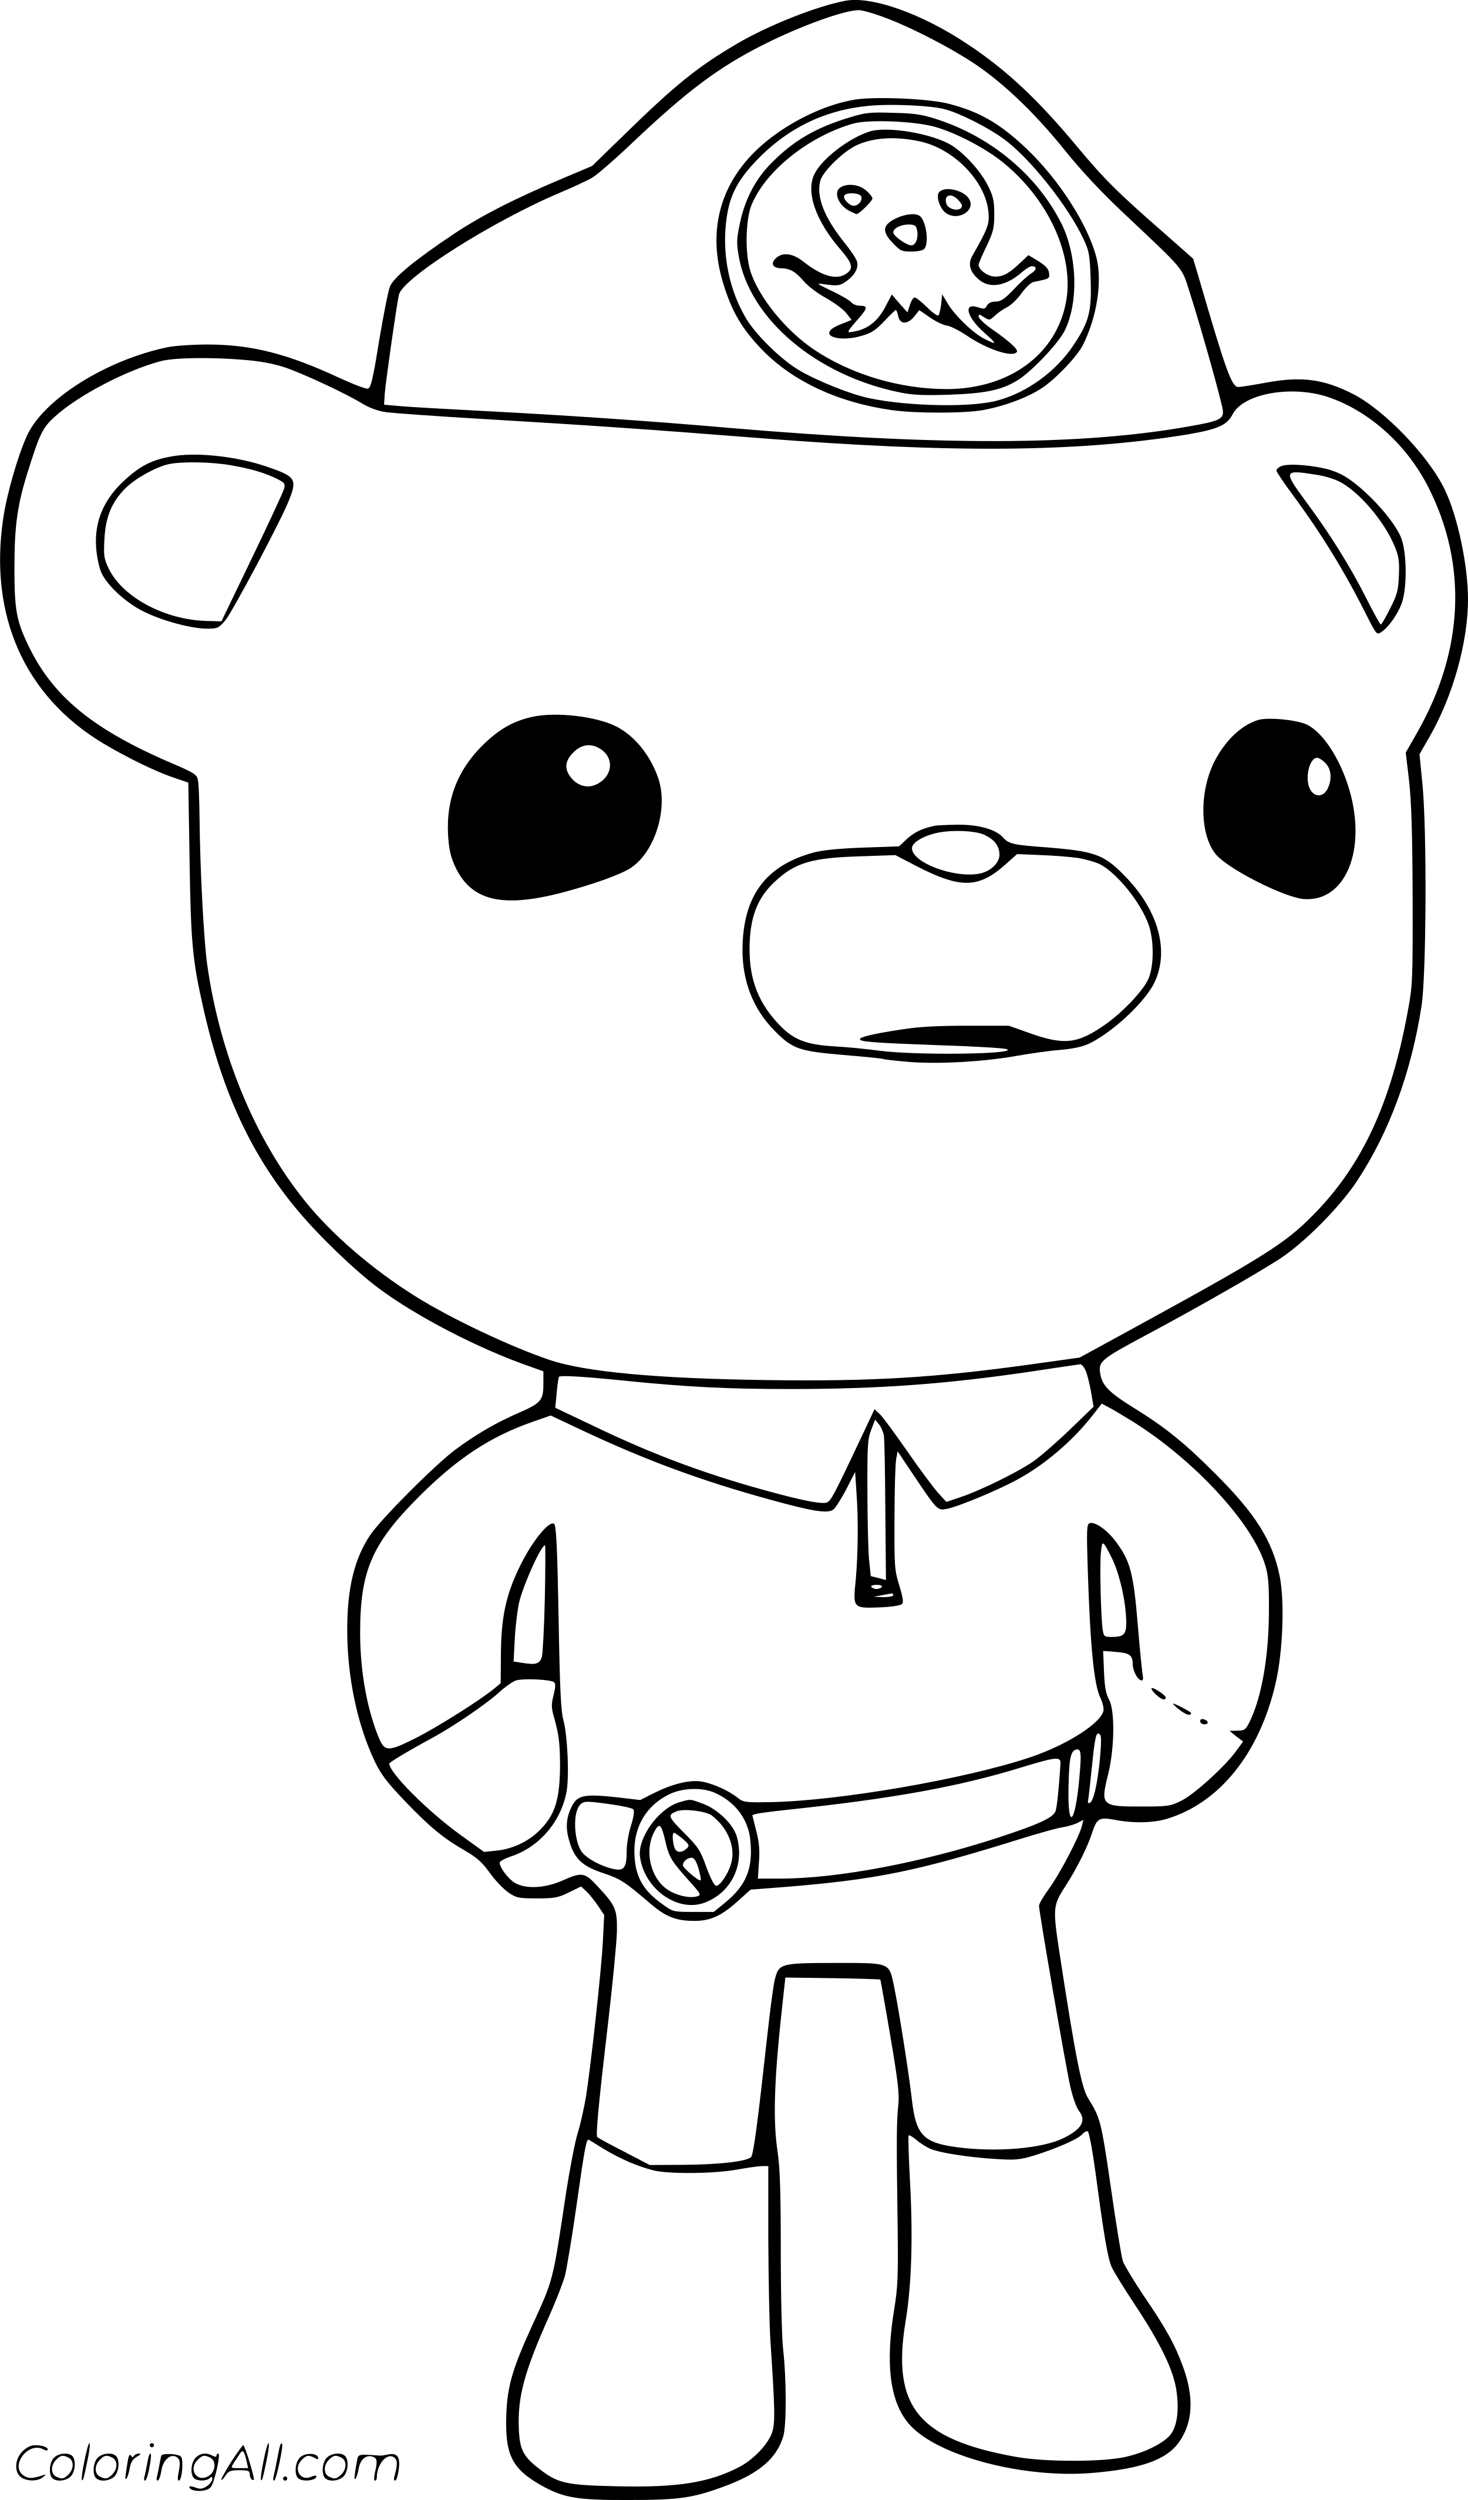 <svg version="1.0" xmlns="http://www.w3.org/2000/svg"
  viewBox="0 0 704.928 1200.11"
 preserveAspectRatio="xMidYMid meet">
<g transform="translate(-0.067,1200.772) scale(0.1,-0.1)"
fill="#000000" stroke="none">
<path d="M4060 12004 c-141 -27 -372 -119 -520 -206 -192 -113 -294 -195 -550
-445 l-146 -142 -135 -57 c-236 -99 -396 -181 -527 -268 -186 -124 -291 -210
-309 -254 -8 -19 -31 -137 -52 -261 -30 -188 -40 -226 -54 -229 -9 -2 -70 21
-135 51 -252 117 -420 160 -632 161 -74 0 -162 -6 -195 -13 -297 -62 -596
-251 -675 -425 -44 -97 -97 -280 -114 -398 -69 -465 102 -851 479 -1078 114
-68 253 -136 337 -164 l73 -25 6 -373 c6 -395 14 -479 65 -705 92 -410 233
-713 456 -978 105 -125 275 -288 388 -372 180 -134 478 -289 723 -374 l67 -24
0 -61 c0 -79 -12 -92 -120 -139 -104 -45 -201 -101 -300 -174 -97 -71 -364
-339 -413 -414 -75 -113 -109 -254 -109 -452 0 -227 48 -455 132 -632 32 -66
60 -102 147 -193 118 -123 182 -176 290 -238 55 -32 81 -56 116 -105 25 -35
64 -76 88 -93 40 -27 48 -29 138 -29 85 0 102 3 154 29 l58 28 25 -23 c14 -13
39 -44 56 -69 l30 -45 -6 -120 c-6 -132 -58 -605 -82 -755 -9 -52 -26 -129
-39 -171 -13 -41 -37 -167 -55 -280 -67 -446 -60 -417 -169 -656 -89 -195
-114 -281 -119 -414 -7 -195 26 -262 170 -343 106 -59 172 -70 418 -69 238 0
305 9 452 63 171 62 257 134 290 243 16 52 15 282 -1 419 -6 56 -11 256 -11
471 0 281 -4 398 -15 473 -24 157 -17 357 26 739 l11 100 227 -3 c124 -2 227
-5 229 -7 1 -1 23 -123 48 -271 38 -224 44 -280 38 -334 -8 -72 -9 -165 -3
-575 3 -244 1 -295 -16 -400 -45 -271 -20 -454 76 -559 138 -151 556 -259 887
-228 225 20 344 63 403 145 68 94 75 216 20 365 -38 104 -81 183 -190 342 -46
69 -90 142 -98 162 -7 20 -33 180 -58 355 -47 322 -50 333 -109 428 -31 50
-59 189 -131 655 -41 266 -41 266 25 369 51 79 102 181 124 248 24 73 34 79
110 65 88 -17 183 -15 247 4 254 75 447 314 525 651 35 150 44 392 20 513 -34
171 -117 303 -315 499 -144 144 -236 218 -385 310 -124 77 -155 110 -163 171
-7 53 8 65 223 180 236 126 529 293 640 365 118 77 290 250 372 375 154 234
260 521 309 840 23 151 26 847 4 1066 l-14 141 51 89 c110 193 182 450 182
656 0 160 -50 398 -111 524 -76 161 -291 384 -442 461 -143 72 -246 85 -417
54 -63 -12 -123 -21 -133 -21 -32 0 -60 79 -196 546 l-21 70 -137 121 c-225
196 -288 259 -416 412 -190 229 -341 371 -526 494 -220 148 -464 235 -591 211z
m188 -80 c138 -51 351 -163 461 -242 134 -95 275 -234 406 -397 72 -90 168
-193 266 -286 319 -301 292 -269 333 -396 55 -171 156 -532 159 -567 3 -40
-18 -50 -163 -75 -515 -92 -1190 -94 -2210 -7 -390 34 -794 61 -1180 81 -173
9 -351 19 -395 23 l-80 7 3 50 c3 48 56 421 68 477 16 80 455 357 779 493 61
26 128 57 150 70 22 13 110 89 195 170 264 250 415 362 628 469 177 89 384
164 455 165 15 1 72 -15 125 -35z m-3072 -1644 c73 -6 139 -18 190 -35 88 -29
299 -128 377 -176 29 -18 73 -34 106 -39 31 -5 254 -21 496 -35 456 -27 770
-48 1300 -90 930 -73 1523 -68 2044 15 157 26 203 45 230 98 53 104 297 144
473 79 193 -70 366 -229 467 -427 189 -371 171 -784 -51 -1175 l-57 -100 16
-135 c11 -99 16 -247 17 -555 1 -396 0 -427 -22 -545 -81 -447 -220 -747 -457
-986 -135 -137 -236 -200 -880 -552 l-240 -131 -215 -30 c-479 -67 -774 -85
-1287 -78 -526 7 -871 39 -1041 96 -188 63 -478 200 -648 307 -203 127 -400
296 -527 454 -243 301 -411 707 -472 1142 -16 119 -34 459 -36 693 -1 88 -4
173 -8 189 -5 25 -18 34 -116 76 -388 165 -583 325 -700 573 -56 117 -65 170
-65 367 0 210 14 309 71 485 51 161 66 191 121 241 110 101 341 223 510 268
62 17 242 20 404 6z m4038 -4852 c8 -18 19 -64 26 -103 l12 -70 -111 -107
c-61 -59 -140 -128 -175 -153 -72 -51 -258 -143 -356 -175 l-65 -22 -40 44
c-22 25 -89 114 -148 200 -60 86 -119 166 -132 178 l-25 23 -56 -119 c-140
-297 -154 -323 -174 -329 -23 -7 -93 5 -230 41 -330 87 -593 184 -894 329
l-179 85 7 72 c3 40 9 74 11 77 8 7 108 2 315 -19 307 -31 493 -40 800 -40
425 0 749 24 1159 85 119 18 222 33 229 34 7 0 19 -14 26 -31z m218 -239 c299
-185 582 -490 644 -694 15 -48 19 -92 18 -225 -1 -219 -36 -415 -95 -532 -17
-34 -24 -38 -57 -38 l-37 -1 32 -26 33 -25 -33 -45 c-53 -74 -201 -208 -263
-239 -52 -26 -66 -28 -183 -28 -202 -1 -207 3 -169 155 31 126 33 306 4 359
-15 26 -21 61 -24 134 l-4 99 62 -5 c65 -5 79 -15 80 -58 0 -31 21 -72 39 -78
11 -4 13 4 7 38 -3 23 -13 121 -21 219 -21 257 -36 314 -105 407 -43 58 -102
99 -127 90 -14 -6 -15 -28 -9 -224 12 -367 30 -553 61 -615 8 -16 15 -41 15
-55 0 -58 -172 -170 -356 -231 -312 -104 -922 -209 -1246 -214 -118 -2 -128
-1 -155 21 -45 36 -127 72 -181 79 -58 6 -137 -14 -226 -59 l-61 -31 -100 12
c-171 19 -202 13 -231 -47 -26 -55 -28 -104 -8 -167 25 -82 62 -116 162 -149
83 -28 100 -39 227 -147 74 -64 125 -83 216 -82 74 1 127 26 205 97 l59 53
155 12 c449 36 641 75 1152 235 81 25 167 49 190 52 24 4 56 13 72 21 l29 15
-7 -29 c-12 -50 -106 -230 -157 -300 -27 -37 -49 -74 -49 -83 0 -30 131 -788
151 -872 11 -48 29 -98 40 -112 37 -47 16 -87 -70 -130 -101 -52 -326 -71
-518 -45 -158 21 -194 59 -213 224 -14 126 -65 446 -86 547 -25 117 -14 113
-283 113 -261 0 -270 -3 -289 -77 -7 -24 -23 -146 -37 -273 -46 -417 -66 -570
-78 -582 -21 -21 -156 -36 -324 -37 l-162 -1 -123 64 c-68 35 -126 66 -129 70
-8 8 4 143 52 551 22 190 41 386 42 435 2 106 -6 125 -89 214 -66 72 -77 74
-174 31 -85 -37 -176 -41 -228 -10 -31 19 -72 73 -72 97 0 6 24 19 53 29 136
44 241 166 268 310 14 75 5 270 -15 345 -12 44 -17 147 -23 492 -6 328 -11
439 -21 449 -21 21 -103 -78 -161 -195 -70 -140 -94 -250 -95 -431 l-1 -138
-30 -25 c-66 -55 -277 -188 -381 -240 -128 -64 -146 -64 -173 0 -58 139 -91
323 -91 507 0 297 56 426 280 651 187 187 346 292 555 364 l80 28 155 -73
c307 -144 574 -242 899 -331 206 -57 277 -68 304 -47 9 7 37 50 61 96 l43 84
6 -93 c10 -134 8 -298 -3 -424 -14 -138 -14 -138 117 -133 52 2 98 9 105 16 8
8 5 30 -13 89 -23 74 -24 91 -23 323 0 135 4 262 8 283 l7 38 79 -118 c112
-166 112 -167 158 -158 53 10 242 88 339 141 131 71 265 186 359 306 l45 58
32 -17 c18 -9 67 -38 109 -64z m-1187 -72 c3 -18 6 -181 7 -363 l3 -331 -37
10 -36 9 -8 77 c-4 42 -8 189 -8 326 -1 223 1 255 18 299 l19 49 18 -22 c10
-12 21 -37 24 -54z m1090 -579 c35 -66 64 -180 72 -277 7 -97 -2 -111 -68
-111 -35 0 -38 2 -43 33 -9 59 -15 311 -9 370 6 63 8 63 48 -15z m-2718 -200
c-3 -139 -10 -266 -14 -283 -11 -34 -27 -40 -91 -30 l-45 7 6 116 c4 65 14
143 22 174 26 96 105 268 123 268 2 0 2 -114 -1 -252z m1618 52 c-3 -5 -15
-10 -25 -10 -10 0 -22 5 -25 10 -4 6 7 10 25 10 18 0 29 -4 25 -10z m55 -40
c0 -5 -21 -9 -47 -9 l-48 2 40 7 c22 4 43 8 48 9 4 0 7 -3 7 -9z m-1628 -418
c7 -7 6 -25 -3 -61 -11 -43 -11 -60 0 -99 25 -88 30 -127 31 -228 0 -172 -22
-247 -98 -322 -53 -54 -130 -90 -208 -98 l-59 -6 -115 83 c-156 113 -340 297
-340 341 0 6 86 58 215 128 98 54 246 155 308 210 31 29 70 56 85 61 35 11
170 5 184 -9z m2620 -374 c-13 -123 -31 -199 -49 -205 -7 -3 -10 3 -7 14 2 10
10 82 18 160 15 149 21 172 39 154 7 -7 6 -45 -1 -123z m-92 10 c0 -24 -5 -83
-10 -133 -23 -204 -54 -198 -48 9 3 134 12 166 44 166 10 0 14 -13 14 -42z
m-97 -28 c-8 -124 -17 -209 -24 -227 -12 -31 -79 -62 -274 -126 -371 -121
-773 -197 -1048 -197 l-107 0 5 78 c5 58 1 96 -13 152 l-19 75 21 6 c12 3 73
11 136 18 515 54 835 112 1140 206 164 50 186 52 183 15z m-1658 -139 c98 -44
160 -128 169 -229 13 -134 -20 -215 -122 -298 l-54 -44 -97 0 c-98 0 -98 0
-152 39 -95 68 -131 137 -132 251 -1 123 59 221 166 274 64 32 161 35 222 7z
m-497 -55 c51 -7 98 -18 103 -23 7 -7 4 -32 -10 -78 -12 -37 -21 -92 -21 -122
0 -78 -12 -97 -58 -88 -63 12 -140 54 -161 88 -36 60 -39 187 -4 222 17 18 31
18 151 1z m2324 -1772 c40 -301 58 -405 77 -449 10 -22 60 -103 111 -180 123
-185 187 -317 200 -414 13 -90 4 -162 -24 -204 -29 -43 -122 -91 -220 -113
-108 -25 -388 -25 -526 0 -470 84 -598 241 -531 649 29 174 36 399 22 665 -7
123 -10 226 -7 229 3 3 20 -7 38 -22 18 -16 49 -35 68 -43 47 -19 182 -40 311
-48 93 -6 115 -4 180 15 107 33 214 79 235 102 9 11 22 18 28 16 6 -2 23 -93
38 -203z m-2360 117 c80 -48 162 -83 238 -102 76 -18 294 -16 405 5 50 9 102
16 118 16 l27 0 0 -347 c1 -192 5 -411 10 -488 23 -350 24 -401 6 -450 -22
-56 -92 -128 -160 -162 -145 -74 -297 -97 -586 -90 -234 5 -278 14 -360 76
-87 65 -104 98 -108 202 -6 151 26 271 146 539 33 74 67 162 76 195 8 33 34
187 56 342 40 283 47 316 59 309 3 -2 36 -22 73 -45z M4109 11530 c-172 -27
-377 -137 -500 -267 -164 -174 -209 -392 -130 -633 41 -128 91 -209 186 -306
147 -149 363 -249 618 -285 113 -16 347 -16 437 0 101 18 217 61 284 106 66
43 168 151 196 205 67 132 95 306 66 420 -39 155 -178 373 -333 521 -129 123
-226 180 -378 219 -91 24 -349 35 -446 20z m430 -47 c71 -19 200 -84 277 -139
125 -88 317 -329 390 -489 25 -53 28 -74 32 -190 5 -154 -8 -203 -83 -315 -84
-126 -223 -227 -365 -265 -124 -34 -427 -28 -614 11 -91 19 -249 82 -339 135
-86 51 -209 171 -256 252 -79 135 -113 303 -93 464 14 116 50 189 139 284 152
161 333 249 548 269 110 10 299 1 364 -17z M4084 11445 c-165 -49 -274 -113
-380 -221 -76 -76 -128 -177 -151 -291 -15 -71 -16 -92 -5 -155 52 -301 373
-573 774 -654 64 -13 115 -15 237 -11 169 6 246 21 321 65 67 38 203 180 234
244 67 137 59 362 -17 514 -116 230 -337 415 -597 499 -70 23 -107 29 -210 31
-110 4 -134 1 -206 -21z m381 -40 c96 -20 254 -99 347 -173 223 -178 348 -451
308 -672 -46 -253 -272 -419 -572 -420 -225 0 -459 69 -639 190 -137 92 -269
256 -306 380 -25 83 -22 239 5 310 65 165 277 335 492 395 66 18 256 13 365
-10z M4175 11376 c-99 -32 -225 -129 -262 -201 -45 -86 3 -227 127 -369 52
-61 59 -85 30 -108 -47 -38 -120 -19 -213 55 -47 37 -95 45 -126 19 -33 -26
-22 -52 21 -52 43 -1 69 -16 111 -65 19 -22 67 -58 106 -79 39 -22 82 -54 96
-72 l25 -32 -45 -18 c-25 -9 -50 -23 -56 -31 -31 -36 59 -54 147 -28 48 13 69
27 111 71 28 30 53 54 56 54 2 0 7 -13 11 -30 8 -41 46 -41 78 0 l23 29 51
-35 c27 -19 64 -37 81 -39 17 -2 60 -24 96 -48 98 -67 223 -108 241 -78 7 11
-38 52 -122 110 -34 24 -62 51 -62 59 0 12 4 12 26 -3 25 -16 27 -16 53 8 14
14 41 32 59 41 18 9 49 39 68 66 20 28 46 52 57 54 79 16 78 16 75 43 -2 20
-16 35 -51 57 l-48 29 -37 -35 c-56 -53 -83 -68 -122 -68 -36 0 -80 32 -80 57
0 6 17 46 38 89 33 70 37 88 37 154 0 62 -5 85 -28 132 -34 70 -110 155 -175
197 -90 57 -312 95 -397 67z m243 -47 c163 -35 316 -192 329 -339 6 -57 -3
-80 -76 -208 -24 -41 -14 -79 31 -117 52 -44 129 -31 206 36 18 16 39 29 47
29 26 0 25 -18 -3 -35 -15 -9 -52 -43 -83 -76 -45 -47 -62 -59 -87 -59 -21 0
-35 -7 -42 -19 -9 -17 -14 -18 -41 -9 -75 26 -58 -45 29 -122 62 -55 62 -60 0
-29 -55 28 -143 113 -176 169 l-27 45 -5 -47 c-3 -26 -9 -50 -13 -54 -4 -5
-29 13 -55 39 -26 26 -53 47 -59 47 -6 0 -17 -16 -23 -36 l-12 -36 -38 43 -37
43 -33 -63 c-36 -66 -82 -103 -149 -115 -38 -7 -38 -7 26 67 40 46 41 57 4 57
-16 0 -35 7 -42 16 -7 9 -49 34 -94 55 -77 37 -78 38 -35 32 64 -9 75 -7 108
17 38 28 56 62 48 92 -3 13 -31 55 -62 93 -96 120 -135 220 -114 296 13 46
113 142 177 171 82 36 183 42 301 17z M4038 11109 c-37 -21 -13 -86 42 -114
16 -8 31 -15 34 -15 12 0 76 63 76 75 0 7 -14 25 -31 39 -32 28 -88 35 -121
15z m98 -44 c8 -19 -13 -45 -36 -45 -21 0 -54 35 -45 49 10 17 75 13 81 -4z
M4510 11085 c-16 -19 4 -79 33 -100 60 -42 148 15 109 71 -28 41 -117 59 -142
29z m90 -35 c11 -11 20 -24 20 -29 0 -31 -65 -23 -75 9 -13 41 21 54 55 20z
M4300 10958 c-62 -31 -65 -62 -12 -117 35 -37 43 -41 88 -41 28 0 55 5 62 12
26 26 10 139 -22 160 -21 14 -72 8 -116 -14z m103 -49 c10 -38 -3 -79 -26 -79
-23 0 -87 45 -87 62 0 19 34 37 71 38 29 0 38 -4 42 -21z M845 9820 c-110 -16
-169 -45 -253 -124 -121 -114 -158 -253 -111 -420 18 -64 118 -160 214 -206
93 -45 227 -80 301 -80 49 0 55 3 86 39 34 40 271 485 307 579 40 101 31 113
-111 161 -136 46 -317 67 -433 51z m261 -45 c99 -17 170 -38 227 -67 34 -17
38 -22 32 -46 -4 -15 -73 -164 -154 -332 l-147 -305 -71 2 c-200 5 -402 113
-469 249 -24 49 -26 63 -22 142 5 107 35 180 101 246 48 47 142 100 205 115
60 14 202 12 298 -4z M6153 9770 c-13 -5 -23 -15 -23 -21 0 -6 36 -60 80 -119
138 -187 248 -367 349 -568 51 -101 53 -103 74 -89 37 24 86 95 102 149 23 78
20 234 -5 301 -25 66 -111 170 -204 249 -52 43 -86 63 -135 79 -76 23 -205 34
-238 19z m167 -41 c36 -5 84 -19 108 -31 96 -46 223 -195 272 -318 18 -44 21
-71 18 -136 -3 -71 -8 -91 -42 -157 -21 -43 -41 -77 -45 -77 -3 0 -34 55 -68
123 -79 157 -177 313 -292 468 -109 148 -107 153 49 128z M2554 8566 c-93 -21
-162 -62 -240 -140 -117 -118 -170 -256 -162 -421 4 -70 11 -105 32 -152 76
-169 224 -206 516 -130 151 40 283 87 332 120 116 79 179 288 129 431 -39 111
-113 201 -200 246 -98 50 -294 72 -407 46z m319 -147 c78 -40 75 -134 -5 -175
-42 -22 -90 -11 -122 27 -37 43 -34 83 8 125 36 36 77 44 119 23z M6040 8551
c-78 -25 -151 -94 -202 -188 -84 -154 -77 -384 14 -470 81 -75 325 -195 410
-201 189 -14 294 211 228 488 -39 161 -129 308 -213 349 -49 24 -192 37 -237
22z m325 -206 c29 -28 33 -80 10 -125 -19 -37 -57 -40 -79 -8 -33 46 -11 158
30 158 8 0 26 -11 39 -25z M4485 8043 c-58 -13 -91 -29 -128 -61 l-39 -37
-172 -6 c-113 -4 -193 -12 -236 -23 -234 -63 -342 -210 -344 -466 0 -156 52
-287 155 -391 86 -87 117 -97 325 -115 99 -8 185 -17 193 -19 7 -3 66 -10 130
-15 141 -11 355 1 512 29 63 11 158 25 212 29 73 7 110 16 148 35 116 61 264
202 305 292 68 147 19 333 -129 492 -113 120 -150 134 -401 154 -151 11 -172
16 -200 48 -35 38 -117 61 -219 60 -51 -1 -101 -3 -112 -6z m241 -42 c50 -23
74 -54 74 -97 0 -39 -44 -80 -96 -90 -122 -23 -324 53 -324 122 0 26 49 57
117 73 69 16 184 12 229 -8z m453 -112 c35 -6 81 -19 102 -29 84 -43 198 -185
236 -293 27 -80 25 -209 -6 -267 -30 -57 -120 -151 -197 -206 -136 -97 -200
-105 -365 -47 l-104 37 -200 0 c-141 0 -234 -5 -315 -18 -138 -21 -200 -36
-200 -47 0 -12 64 -17 388 -29 167 -5 311 -14 319 -19 44 -24 -438 -30 -613
-7 -60 8 -158 18 -219 21 -133 8 -193 32 -259 100 -101 104 -146 216 -146 365
0 152 36 247 123 327 97 90 176 113 405 120 l172 6 98 -51 c215 -111 301 -110
432 7 l55 49 115 -5 c63 -2 144 -9 179 -14z M5530 3903 c0 -14 44 -53 59 -53
7 0 11 5 9 11 -5 14 -68 53 -68 42z M5665 3800 c32 -25 55 -31 55 -15 0 5 -76
45 -86 45 -4 0 10 -13 31 -30z M5766 3753 c-3 -3 -3 -10 0 -14 7 -12 34 -11
34 0 0 11 -26 22 -34 14z M3259 3355 c-97 -31 -198 -171 -185 -261 21 -155
182 -269 312 -219 128 49 192 184 152 319 -18 58 -90 128 -161 155 -66 24 -58
24 -118 6z m158 -61 c79 -59 118 -155 94 -233 -14 -49 -53 -106 -71 -106 -9 0
-26 33 -47 89 -29 81 -38 96 -108 166 -77 78 -80 85 -35 103 33 14 139 1 167
-19z m-221 -126 c17 -75 29 -94 112 -187 58 -64 61 -70 41 -76 -36 -12 -106 5
-147 35 -78 56 -107 182 -61 272 26 50 35 42 55 -44z m84 12 c30 -26 32 -32
20 -44 -26 -25 -53 -23 -61 4 -10 34 -11 70 -1 70 4 -1 23 -14 42 -30z m75
-142 c8 -28 13 -53 10 -56 -7 -7 -85 58 -85 72 0 18 21 36 42 36 12 0 22 -15
33 -52z M406 194 c-10 -47 -15 -88 -12 -91 5 -6 9 7 30 110 7 37 10 67 6 67
-4 0 -15 -39 -24 -86z M720 270 c0 -5 5 -10 10 -10 6 0 10 5 10 10 0 6 -4 10
-10 10 -5 0 -10 -4 -10 -10z M1266 194 c-10 -47 -15 -88 -12 -91 5 -6 9 7 30
110 7 37 10 67 6 67 -4 0 -15 -39 -24 -86z M1346 269 c-3 -8 -10 -41 -16 -74
-6 -33 -14 -68 -16 -77 -3 -10 -1 -18 3 -18 10 0 46 171 38 178 -2 3 -7 -1 -9
-9z M109 241 c-38 -38 -41 -101 -7 -125 29 -20 79 -20 104 0 18 14 18 15 1 10
-53 -17 -69 -17 -92 -2 -69 45 21 166 94 126 12 -6 21 -7 21 -1 0 12 -25 21
-62 21 -19 0 -39 -10 -59 -29z M1110 189 c-28 -45 -49 -83 -47 -85 2 -3 12 7
21 21 14 21 24 25 66 25 43 0 50 -3 50 -19 0 -11 5 -23 10 -26 6 -3 10 -3 10
1 0 20 -44 164 -51 164 -4 0 -30 -37 -59 -81z m75 4 l7 -33 -42 0 c-42 0 -42
0 -28 23 8 12 21 32 29 44 15 25 22 18 34 -34z M260 210 c-22 -22 -27 -79 -8
-98 19 -19 66 -14 88 8 22 22 27 79 8 98 -19 19 -66 14 -88 -8z m71 0 c25 -14
25 -54 -1 -80 -23 -23 -33 -24 -61 -10 -25 14 -25 54 1 80 23 23 33 24 61 10z
M470 210 c-22 -22 -27 -79 -8 -98 19 -19 66 -14 88 8 22 22 27 79 8 98 -19 19
-66 14 -88 -8z m71 0 c25 -14 25 -54 -1 -80 -23 -23 -33 -24 -61 -10 -25 14
-25 54 1 80 23 23 33 24 61 10z M616 204 c-3 -16 -8 -47 -11 -69 -8 -51 10
-26 19 27 5 27 15 42 34 53 18 10 22 14 10 15 -9 0 -20 -5 -24 -11 -5 -8 -9
-8 -14 1 -5 8 -10 3 -14 -16z M717 223 c-2 -4 -7 -26 -11 -48 -4 -22 -9 -48
-12 -57 -3 -10 -1 -18 4 -18 4 0 14 28 20 62 11 58 10 81 -1 61z M775 220 c-1
-3 -5 -23 -9 -45 -4 -22 -9 -48 -12 -57 -3 -10 -1 -18 4 -18 5 0 13 20 17 45
7 53 44 87 74 68 17 -11 19 -28 8 -80 -4 -18 -3 -33 2 -33 16 0 24 99 11 115
-12 14 -87 18 -95 5z M940 210 c-22 -22 -27 -79 -8 -98 15 -15 61 -15 76 0 9
9 12 8 12 -5 0 -9 -12 -24 -26 -34 -21 -13 -32 -15 -55 -6 -16 6 -29 8 -29 3
0 -24 81 -27 102 -2 18 19 50 162 37 162 -5 0 -9 -5 -9 -10 0 -7 -6 -7 -19 0
-30 16 -59 12 -81 -10z m71 0 c29 -16 25 -65 -6 -86 -56 -37 -103 28 -55 76
23 23 33 24 61 10z M1441 211 c-23 -23 -28 -80 -9 -99 19 -19 88 -13 88 9 0 5
-11 4 -24 -2 -54 -25 -89 38 -46 81 23 23 33 24 62 9 16 -9 19 -8 16 3 -8 22
-64 22 -87 -1z M1570 210 c-22 -22 -27 -79 -8 -98 19 -19 66 -14 88 8 22 22
27 79 8 98 -19 19 -66 14 -88 -8z m71 0 c25 -14 25 -54 -1 -80 -23 -23 -33
-24 -61 -10 -25 14 -25 54 1 80 23 23 33 24 61 10z M1716 201 c-3 -14 -8 -44
-11 -66 -8 -51 10 -26 19 27 8 41 35 63 66 53 22 -7 24 -21 11 -77 -5 -22 -5
-38 0 -38 5 0 9 6 9 13 0 68 51 125 85 97 15 -13 15 -35 -1 -92 -3 -10 -1 -18
4 -18 6 0 13 23 17 50 9 63 -5 84 -49 76 -17 -4 -35 -6 -41 -6 -101 8 -104 7
-109 -19z M1360 110 c0 -5 5 -10 10 -10 6 0 10 5 10 10 0 6 -4 10 -10 10 -5 0
-10 -4 -10 -10z"/>
</g>
</svg>
